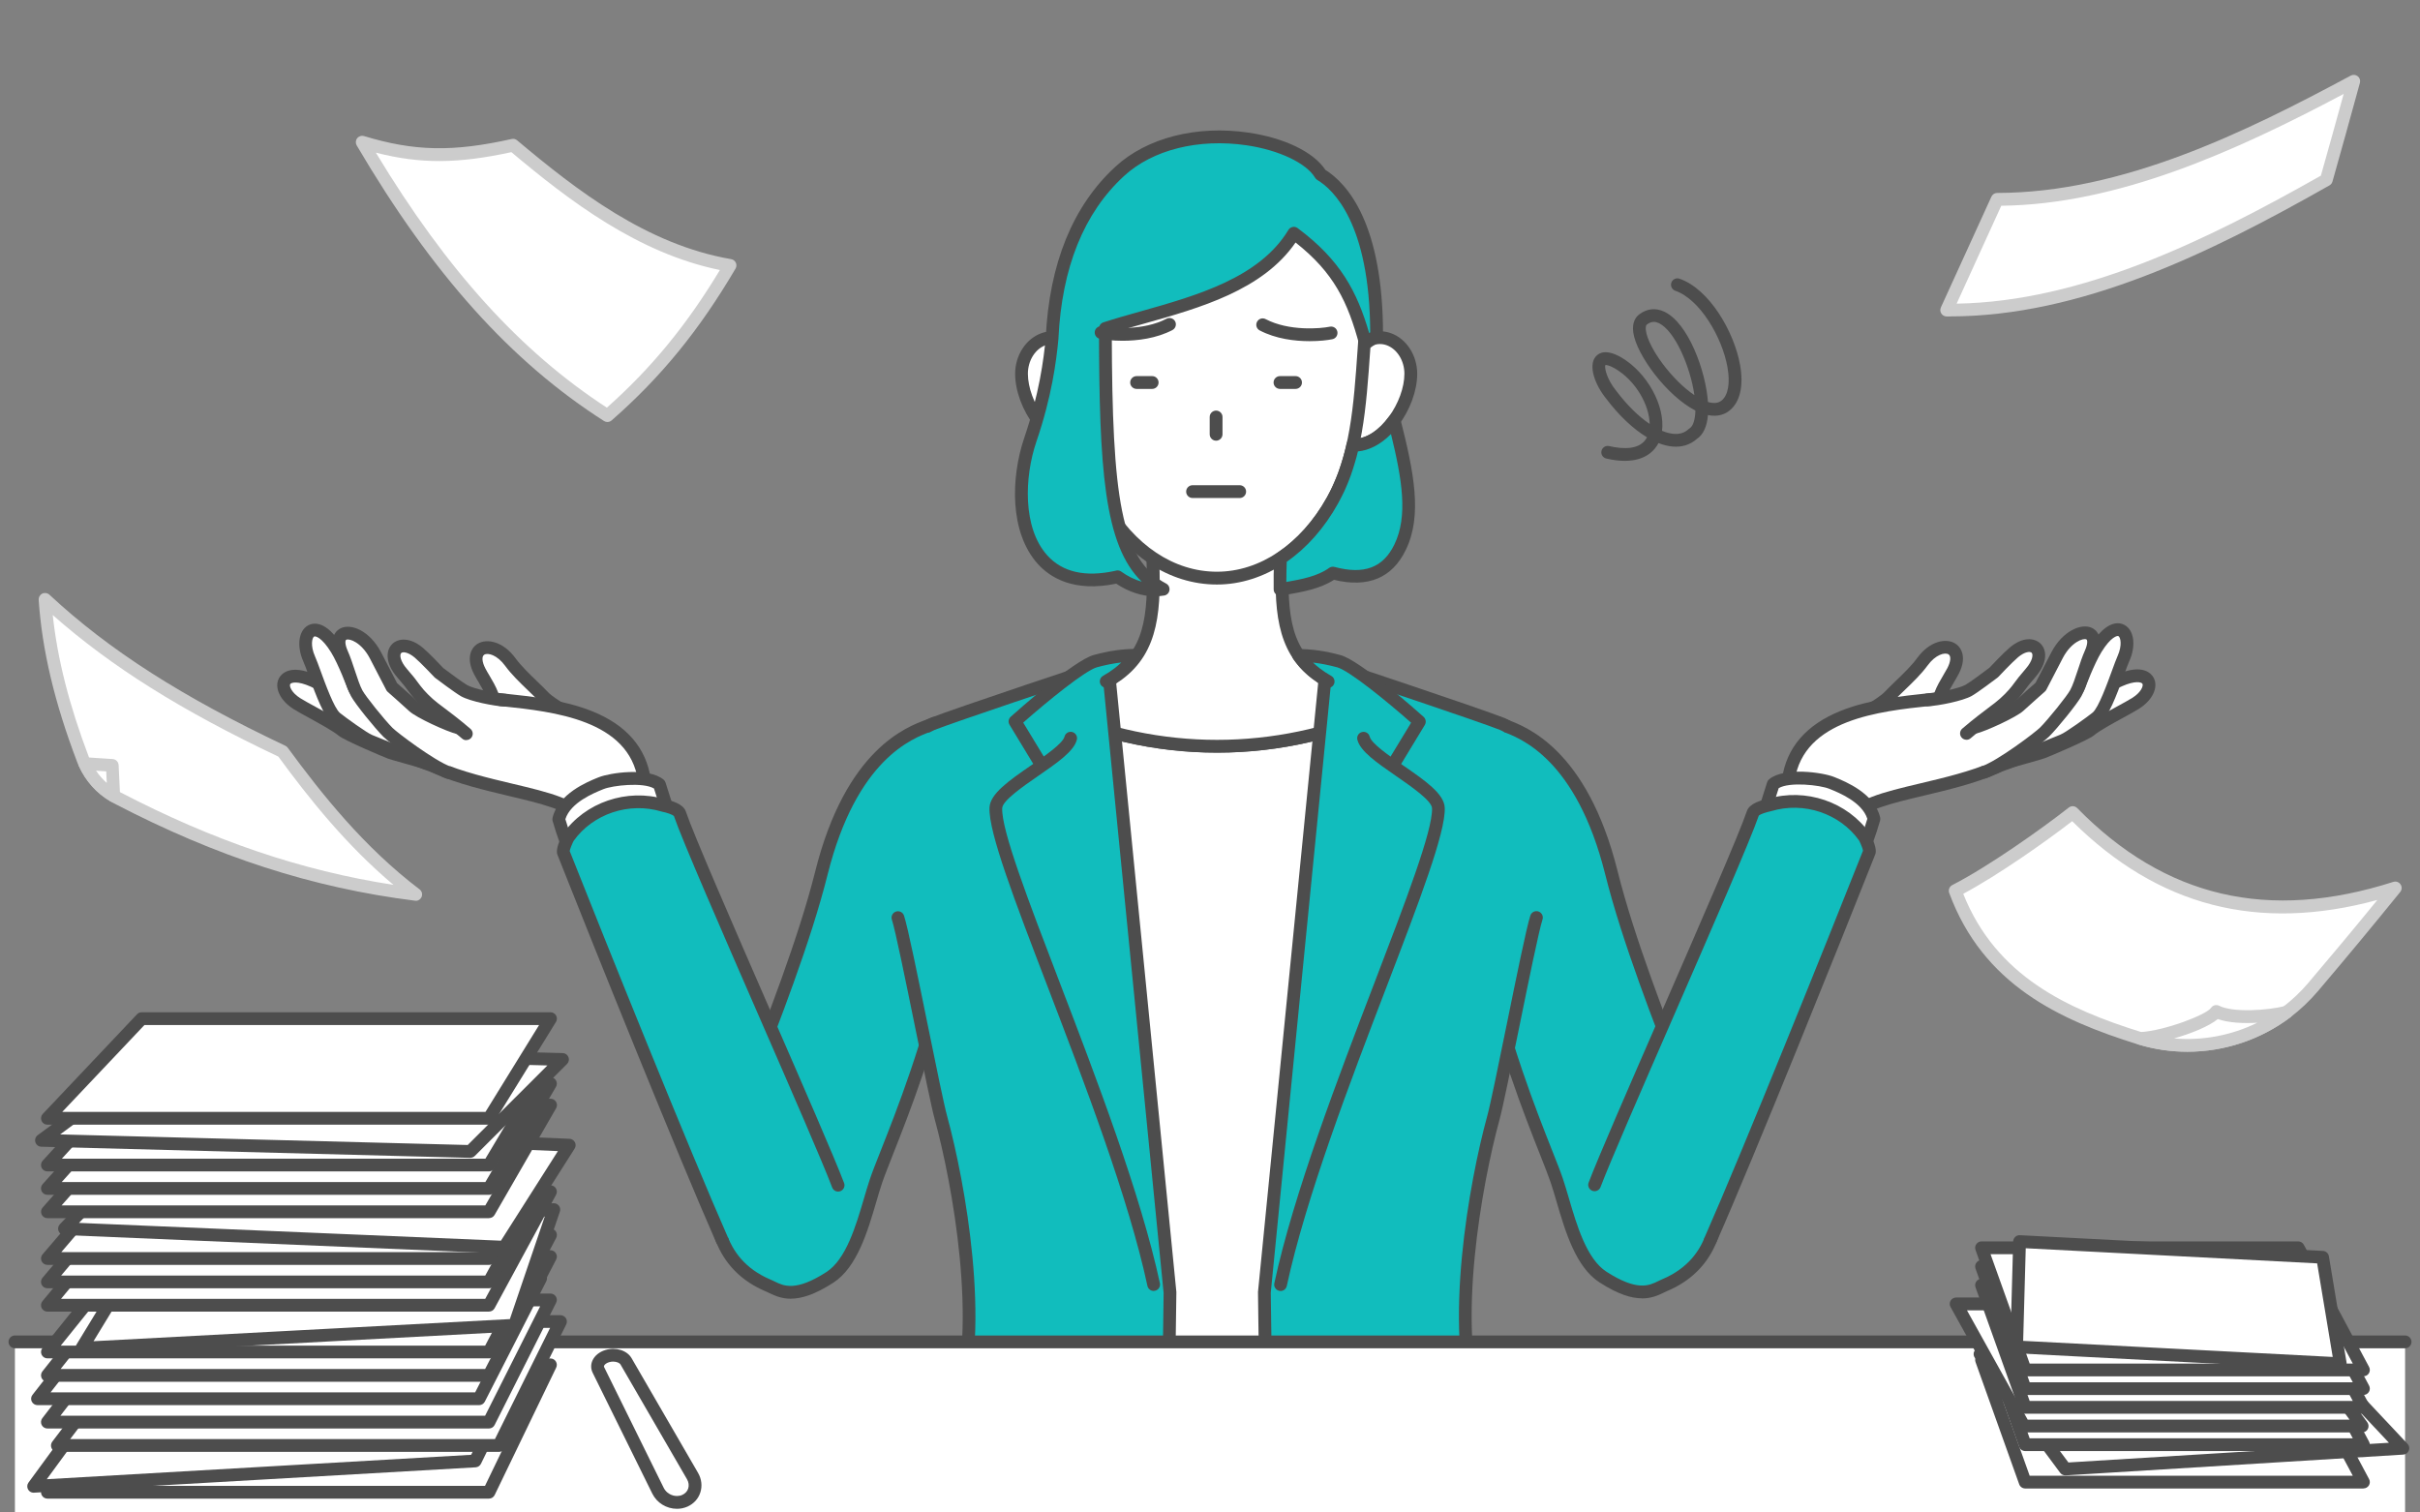 <?xml version="1.0" encoding="UTF-8"?>
<svg id="object" xmlns="http://www.w3.org/2000/svg" xmlns:xlink="http://www.w3.org/1999/xlink" viewBox="0 0 480 300">
  <rect x="0" y="0" width="480" height="300" fill="#808080" stroke="none"/>
  <defs>
    <style>
      .cls-1 {
        fill: #fff;
      }

      .cls-2 {
        fill: #11bdbd;
      }

      .cls-3 {
        fill: none;
      }

      .cls-4 {
        fill: #4d4d4d;
      }

      .cls-5 {
        fill: #ccc;
      }

      .cls-6 {
        clip-path: url(#clippath);
      }
    </style>
    <clipPath id="clippath">
      <rect class="cls-3" x="0" y="0" width="480" height="300" transform="translate(480 300) rotate(180)"/>
    </clipPath>
  </defs>
  <g class="cls-6">
    <g>
      <g>
        <path class="cls-1" d="M144.81,52.65c-6.82,11.58-14.18,20.92-24.32,29.79-20.92-13.35-36.23-33.13-48.65-54.24,10.89,3.31,18.83,3.09,29.92.61,12.55,10.55,26.43,21,43.04,23.84Z"/>
        <path class="cls-5" d="M120.49,83.71c-.24,0-.47-.07-.68-.2-18.47-11.79-34.06-29.16-49.06-54.67-.26-.45-.23-1.01.1-1.42.32-.41.86-.58,1.36-.43,9.99,3.03,17.65,3.18,29.28.58.39-.09.79.01,1.09.27,11.77,9.9,25.73,20.7,42.44,23.56.41.07.76.34.93.71.18.38.15.82-.06,1.17-7.21,12.26-14.79,21.54-24.58,30.11-.24.21-.53.31-.83.31ZM74.55,30.28c14.07,23.31,28.71,39.45,45.82,50.58,8.82-7.84,15.81-16.34,22.42-27.3-16.3-3.35-29.86-13.73-41.36-23.38-10.57,2.3-18.02,2.37-26.88.1Z"/>
      </g>
      <g>
        <path class="cls-1" d="M461.42,35.68c-22.36,12.69-48.91,26.03-75.3,25.82,3.34-7.32,6.68-14.64,10.02-21.96,24.75-.02,49.42-11.97,70.72-23.42-2.15,7.84-3.23,11.75-5.44,19.56Z"/>
        <path class="cls-5" d="M386.75,62.77c-.21,0-.43,0-.64,0-.43,0-.83-.22-1.06-.59-.23-.36-.26-.82-.08-1.21,3.34-7.32,6.68-14.64,10.02-21.96.21-.45.65-.74,1.15-.74,24.8-.02,49.2-12.03,70.12-23.27.45-.24.99-.19,1.39.12.4.32.57.84.43,1.32-2.22,8.1-3.29,11.94-5.44,19.57-.09.32-.3.59-.59.76-23.8,13.51-49.38,25.99-75.29,25.99ZM396.95,40.8c-2.95,6.48-5.91,12.95-8.86,19.43,24.71-.42,49.3-12.39,72.25-25.39,1.8-6.37,2.84-10.11,4.52-16.21-21.75,11.55-44.91,21.92-67.91,22.18ZM461.42,35.68h0,0Z"/>
      </g>
      <g>
        <g>
          <path class="cls-1" d="M475.1,176.13c-5.37,6.64-10.82,13.2-16.35,19.71-1.58,1.86-3.34,3.51-5.24,4.95-8.16,6.14-18.88,8.22-28.91,5.21-.11-.03-.23-.07-.34-.1-15.51-4.85-29.98-11.66-36.45-29.21,7.03-3.59,17.6-11,23.3-15.5,18.23,18.59,39.4,22.8,63.98,14.95Z"/>
          <path class="cls-5" d="M433.85,208.61c-3.23,0-6.47-.46-9.62-1.41-.05-.01-.11-.03-.18-.05l-.14-.04c-15.41-4.82-30.57-11.78-37.29-29.99-.22-.6.04-1.27.61-1.57,7.07-3.61,17.76-11.16,23.1-15.37.51-.4,1.24-.35,1.69.11,17.42,17.76,37.92,22.54,62.69,14.63.53-.17,1.11.03,1.43.49.32.46.29,1.08-.06,1.51-5.31,6.56-10.82,13.2-16.37,19.73-1.63,1.91-3.46,3.64-5.44,5.14-5.94,4.47-13.15,6.82-20.42,6.82ZM389.4,177.28c6.53,16.42,20.78,22.88,35.24,27.41.03,0,.1.03.17.05l.14.04c9.48,2.85,19.86.98,27.8-5,1.83-1.39,3.53-2.99,5.04-4.76,4.64-5.46,9.26-11,13.75-16.51-23.65,6.42-43.49,1.28-60.53-15.63-5.1,3.94-14.51,10.61-21.61,14.41Z"/>
        </g>
        <g>
          <path class="cls-1" d="M453.51,200.78c-8.16,6.14-18.88,8.22-28.91,5.21,4.84-.29,13.67-3.39,14.99-5.36,3.29,1.65,10.48,1.01,13.92.15Z"/>
          <path class="cls-5" d="M433.86,208.61c-3.23,0-6.47-.46-9.62-1.41-.59-.18-.96-.75-.89-1.36.07-.61.57-1.08,1.18-1.12,4.95-.3,13.12-3.47,14.01-4.8.35-.53,1.05-.72,1.62-.43,2.73,1.37,9.44.96,13.05.06.58-.15,1.19.14,1.45.68.26.54.1,1.19-.38,1.56-5.94,4.47-13.15,6.82-20.42,6.82ZM431.21,205.97c5.66.48,11.39-.59,16.51-3.11-2.72.16-5.67.03-7.83-.73-1.69,1.41-5.21,2.85-8.67,3.84Z"/>
        </g>
      </g>
      <g>
        <g>
          <path class="cls-1" d="M82.44,177.39c-21.38-2.69-40.39-9.35-59.23-19.17-.22-.11-.43-.23-.64-.36-2.54-1.49-4.54-3.73-5.75-6.41-.13-.28-.26-.57-.37-.87-3.87-10.16-6.79-20.88-7.52-31.71,13.86,12.87,30.11,22.14,47.12,30.17,7.75,10.59,15.87,20.36,26.4,28.34Z"/>
          <path class="cls-5" d="M82.44,178.65c-.05,0-.11,0-.16,0-20.32-2.55-39.28-8.69-59.66-19.3-.24-.12-.49-.27-.7-.39-2.76-1.62-4.92-4.03-6.26-6.97-.15-.33-.29-.64-.4-.95-4.44-11.67-6.93-22.16-7.59-32.07-.03-.52.25-1,.72-1.23.47-.22,1.03-.14,1.41.22,11.89,11.05,26.32,20.28,46.8,29.96.19.09.36.23.48.4,6.73,9.18,15.09,19.7,26.14,28.08.46.35.62.96.41,1.49-.2.48-.66.79-1.17.79ZM10.46,121.98c.93,8.72,3.28,17.97,7.16,28.16.09.25.2.5.33.78,1.13,2.48,2.94,4.5,5.25,5.86.19.11.38.23.57.32,18.59,9.68,35.96,15.58,54.27,18.41-9.43-7.93-16.79-17.2-22.83-25.44-19.22-9.1-33.18-17.85-44.75-28.08Z"/>
        </g>
        <g>
          <path class="cls-1" d="M22.56,157.86c-2.54-1.49-4.54-3.73-5.75-6.41l5.47.36.29,6.05Z"/>
          <path class="cls-5" d="M22.56,159.13c-.22,0-.44-.06-.64-.17-2.76-1.62-4.93-4.04-6.26-6.98-.18-.41-.14-.88.11-1.24.25-.37.68-.57,1.12-.54l5.46.36c.64.04,1.15.56,1.18,1.2l.29,6.05c.02.46-.21.9-.61,1.14-.2.12-.43.18-.65.18ZM19.05,152.87c.61.9,1.32,1.71,2.13,2.43l-.11-2.3-2.02-.13Z"/>
        </g>
      </g>
    </g>
    <g>
      <g>
        <g>
          <path class="cls-2" d="M162.92,173.18c-5.53,22.13-19.57,52.75-20.62,59.08-2.97,17.79,8.3,21.94,10.2,22.77,1.99.87,4.66,3.13,12.09-1.66,5.34-3.44,7.12-13.05,9.15-19.11,1.9-5.67,9.51-22.04,14.45-44.15l-2.89-46.64c-1.49.99-15.67,2.89-22.38,29.71Z"/>
          <path class="cls-4" d="M156.85,257.6c-1.71,0-3.05-.53-4.28-1.13-.2-.1-.39-.19-.58-.28l-.21-.09c-8.88-3.78-12.69-12.32-10.74-24.05.45-2.68,2.89-8.94,6.27-17.61,4.68-12,11.09-28.44,14.38-41.57,6.07-24.28,18.16-28.71,22.14-30.16.32-.12.69-.25.79-.31.58-.39,1.36-.22,1.75.36.39.58.22,1.37-.36,1.76-.3.2-.7.35-1.31.57-3.66,1.34-14.81,5.42-20.55,28.4-3.32,13.28-9.77,29.81-14.47,41.88-3.07,7.88-5.73,14.68-6.13,17.1-1.23,7.4-.63,17.11,9.23,21.31l.23.1c.22.1.44.21.68.32,1.75.86,4.14,2.03,10.22-1.89,3.91-2.52,5.86-9.19,7.44-14.55.41-1.39.79-2.71,1.2-3.91.45-1.34,1.2-3.24,2.15-5.64,3.17-8.03,8.49-21.47,12.27-38.39.15-.68.83-1.11,1.51-.96.68.15,1.11.83.96,1.51-3.82,17.11-9.18,30.66-12.38,38.76-.93,2.37-1.67,4.23-2.1,5.51-.39,1.15-.77,2.45-1.17,3.82-1.69,5.76-3.8,12.93-8.5,15.96-3.69,2.38-6.34,3.17-8.42,3.17Z"/>
        </g>
        <g>
          <g>
            <path class="cls-1" d="M107.89,138.29c-2.16-2.25-4.93-4.58-6.68-6.97-3.49-4.76-8.69-3.2-6.07,1.85,1.21,2.33,3.28,4.79,2.95,8.06l23.26,8.62c-.37-4.01-11.35-9.35-13.46-11.55Z"/>
            <path class="cls-4" d="M121.35,151.11c-.65,0-1.2-.49-1.26-1.15-.2-2.12-5.57-5.6-8.78-7.68-1.98-1.29-3.55-2.3-4.33-3.11-.69-.72-1.43-1.44-2.22-2.2-1.64-1.58-3.33-3.21-4.57-4.91-1.57-2.14-3.41-2.65-4.14-2.2-.54.33-.45,1.43.22,2.72.24.47.53.95.83,1.45,1.2,2.03,2.56,4.33,2.26,7.31-.07.7-.69,1.2-1.39,1.13-.7-.07-1.2-.69-1.13-1.39.21-2.16-.87-4-1.92-5.78-.3-.51-.62-1.05-.89-1.57-1.63-3.13-.64-5.21.69-6.03,1.81-1.12,5.06-.51,7.52,2.85,1.11,1.52,2.73,3.08,4.28,4.58.77.74,1.57,1.51,2.29,2.27.57.6,2.18,1.64,3.88,2.74,5.45,3.53,9.64,6.48,9.93,9.57.06.7-.45,1.31-1.14,1.38-.04,0-.08,0-.12,0Z"/>
          </g>
          <g>
            <path class="cls-1" d="M78.98,142.4c-4-1.37-7.92-3.11-7.92-3.11,0,0-6.27-3.05-8.92-4.24-6.48-2.91-7.68,1.71-3.26,4.51,2.05,1.3,7.2,3.8,9.14,5.42.82.68,8.02,3.81,9.31,4.29,1.29.48,10.36,2.79,13.83,4.26l-2.63-8.81c-1.48-.03-7.51-1.62-9.55-2.32Z"/>
            <path class="cls-4" d="M91.16,154.79c-.16,0-.33-.03-.49-.1-2.26-.96-7.16-2.34-10.4-3.25-1.86-.52-2.93-.83-3.37-.99-.86-.32-8.58-3.59-9.69-4.5-1.15-.96-3.74-2.37-5.81-3.51-1.24-.68-2.42-1.32-3.19-1.81-2.66-1.68-3.87-4.26-2.87-6.12.4-.74,2.1-2.96,7.32-.62,2.59,1.16,8.46,4.02,8.93,4.25.31.14,4.05,1.77,7.8,3.06,2.11.72,7.91,2.22,9.16,2.25.7.01,1.25.59,1.24,1.29-.01.7-.59,1.26-1.29,1.24-1.77-.04-8.03-1.73-9.94-2.39-4-1.37-7.86-3.08-8.02-3.15-.01,0-.03-.01-.04-.02-.06-.03-6.28-3.06-8.88-4.23-2.61-1.17-3.88-.83-4.06-.49-.22.41.26,1.68,1.99,2.78.71.45,1.85,1.07,3.06,1.73,2.29,1.25,4.88,2.67,6.22,3.78.74.56,7.46,3.53,8.94,4.08.37.14,1.68.5,3.18.93,3.5.98,8.29,2.33,10.7,3.35.64.27.94,1.01.67,1.66-.2.48-.67.77-1.17.77Z"/>
          </g>
          <g>
            <path class="cls-1" d="M75.47,141.22c-4.11-1.81-5.35-5.08-5.35-5.08,0,0-1.82-4.91-3.36-7.41-4.32-7-7.64-2.99-5.42,1.98,1,2.23,3.35,10.07,5.29,11.68.82.68,5.51,4.13,6.81,4.61,1.29.48,9.48,3.97,13.53,5.31l-1.41-6.92c-1.21-.34-7.17-2.89-10.09-4.17Z"/>
            <path class="cls-4" d="M86.98,153.58c-.13,0-.27-.02-.4-.06-2.93-.97-8.02-3.06-11.07-4.31-1.21-.49-2.16-.89-2.51-1.01-1.57-.58-6.47-4.23-7.18-4.82-1.56-1.29-3-5.03-4.6-9.42-.42-1.16-.79-2.16-1.04-2.72-1.38-3.09-.97-6.18.96-7.21.95-.5,3.5-1.11,6.68,4.04,1.59,2.57,3.4,7.42,3.47,7.63.04.1,1.14,2.8,4.67,4.36,3.4,1.49,8.89,3.82,9.93,4.11.67.19,1.06.89.87,1.56-.19.67-.89,1.06-1.56.87-1.47-.42-8.46-3.44-10.25-4.23-4.55-2-5.96-5.63-6.02-5.79-.02-.05-1.8-4.83-3.26-7.19-1.88-3.04-3.14-3.25-3.35-3.14-.44.23-.78,1.83.16,3.94.29.64.67,1.69,1.11,2.89.94,2.58,2.69,7.38,3.84,8.34.92.76,5.41,4.01,6.44,4.39.39.14,1.31.52,2.59,1.05,3.01,1.24,8.05,3.3,10.9,4.24.66.22,1.02.94.8,1.6-.18.53-.67.87-1.2.87Z"/>
          </g>
          <g>
            <path class="cls-1" d="M95.46,138.32s-18.11,9.95-8.64,14.04c10.96,4.74,26.34,5.32,28.44,10.23l13.86,8.33c-.02-6.9-.68-12.01-1.3-16.21-2.25-15.2-23.01-15.02-32.36-16.39Z"/>
            <path class="cls-4" d="M129.12,172.19c-.7,0-1.26-.56-1.27-1.26-.02-6.84-.67-11.86-1.29-16.03-1.79-12.14-16.84-13.74-26.8-14.8-1.46-.15-2.84-.3-4.06-.47-4.5,2.54-10.48,7.06-10.36,9.64.03.73.7,1.37,1.98,1.92,4.39,1.9,9.65,3.15,14.29,4.25,7.45,1.77,13.33,3.17,14.82,6.65.28.64-.02,1.39-.67,1.66-.64.28-1.39-.02-1.66-.67-.99-2.31-7.13-3.77-13.08-5.18-4.74-1.13-10.11-2.4-14.7-4.39-2.79-1.2-3.44-2.91-3.5-4.13-.24-5.17,9.98-11.06,12.04-12.19.24-.13.52-.18.79-.14,1.26.19,2.78.35,4.39.52,5.26.56,11.81,1.25,17.43,3.51,6.79,2.73,10.7,7.25,11.61,13.43.63,4.26,1.3,9.39,1.32,16.4,0,.7-.56,1.27-1.26,1.27h0Z"/>
          </g>
          <g>
            <path class="cls-1" d="M77.74,136.3s-2.46-4.79-3.29-6.35c-2.99-5.66-9.07-5.85-6.63-.33,1.1,2.5,1.95,6.09,2.97,7.94.76,1.39,4.52,6.04,6.18,7.7,1.16,1.16,8.62,6.76,11.97,7.97l1.93-8.87c-1.69-.39-7.65-3.12-8.83-4.22-1.28-1.2-4.29-3.84-4.29-3.84Z"/>
            <path class="cls-4" d="M88.93,154.5c-.14,0-.29-.02-.43-.08-3.62-1.31-11.29-7.11-12.44-8.27-1.7-1.71-5.55-6.45-6.39-7.99-.61-1.11-1.13-2.68-1.67-4.34-.43-1.29-.86-2.62-1.34-3.7-1.71-3.87.27-5.19.91-5.5,2.11-1.02,5.76.5,8,4.73.72,1.37,2.7,5.21,3.19,6.15.67.59,3.02,2.66,4.13,3.7.98.91,6.69,3.55,8.26,3.92.68.16,1.1.84.95,1.52-.16.68-.84,1.1-1.52.94-1.86-.43-8.01-3.22-9.41-4.53-1.26-1.17-4.23-3.79-4.26-3.81-.12-.1-.22-.23-.29-.37-.02-.05-2.47-4.8-3.29-6.34-1.64-3.09-4.01-3.95-4.66-3.63-.17.08-.34.75.3,2.2.53,1.19.99,2.59,1.43,3.93.51,1.54.99,3,1.49,3.92.66,1.21,4.34,5.79,5.96,7.42,1.01,1.01,8.33,6.52,11.5,7.67.66.24,1,.96.76,1.62-.19.51-.67.84-1.19.84Z"/>
          </g>
          <g>
            <path class="cls-1" d="M87.1,133.48s-2.72-2.9-4.02-4c-3.84-3.24-6.95-.13-3.33,4.04,1.46,1.69,1.73,2.09,2.65,3.32.75,1.02,2.22,2.54,3.67,3.66,1.09.83,3.75,2.76,6.41,5.05l7.74-6.63c-2.17-.1-6.67-1.06-8.14-1.89-1.16-.65-4.98-3.55-4.98-3.55Z"/>
            <path class="cls-4" d="M92.48,146.81c-.29,0-.58-.1-.82-.31-2.12-1.82-4.28-3.44-5.56-4.4-.32-.24-.58-.44-.8-.6-1.63-1.25-3.15-2.86-3.92-3.91l-.26-.35c-.72-.97-1.05-1.42-2.33-2.9-2.43-2.8-2.26-5.32-1.03-6.57,1.19-1.2,3.54-1.44,6.13.73,1.23,1.04,3.6,3.54,4.05,4.02,1.11.84,3.89,2.9,4.76,3.39,1.17.66,5.42,1.63,7.58,1.72.7.03,1.24.62,1.21,1.32-.03.7-.62,1.24-1.32,1.21-2.18-.1-6.94-1.05-8.71-2.05-1.2-.68-4.73-3.34-5.13-3.64-.06-.04-.11-.09-.16-.14-.03-.03-2.69-2.86-3.91-3.9-1.33-1.12-2.39-1.2-2.69-.89-.34.34-.21,1.58,1.14,3.14,1.35,1.55,1.72,2.05,2.45,3.05l.26.34c.67.9,2.06,2.36,3.43,3.4.21.16.47.35.78.59,1.31.98,3.51,2.63,5.69,4.51.53.46.59,1.25.14,1.78-.25.29-.6.44-.96.44Z"/>
          </g>
        </g>
        <g>
          <g>
            <path class="cls-1" d="M119.23,155.34c-1.83.75-7.37,2.88-8.41,7.15,0,0,1.01,3.51,1.82,5.29l19.97-6.48c-.39-1.24-1.81-5.69-1.81-5.69-2.45-2.01-9.56-1.08-11.57-.26Z"/>
            <path class="cls-4" d="M112.64,169.04c-.48,0-.94-.28-1.15-.74-.84-1.85-1.84-5.32-1.88-5.46-.06-.21-.07-.44-.01-.65,1.16-4.76,6.84-7.08,8.98-7.95l.18-.07c2.11-.86,9.8-2.05,12.85.46.19.15.33.36.4.59,0,0,1.42,4.46,1.81,5.7.21.67-.16,1.38-.83,1.59-.67.21-1.38-.16-1.59-.83-.32-1.01-1.32-4.16-1.68-5.28-2.18-1.3-8.23-.61-10.01.12l-.18.07c-1.76.72-6.34,2.58-7.39,5.89.27.91,1.04,3.42,1.65,4.78.29.64,0,1.39-.63,1.67-.17.08-.35.11-.52.11Z"/>
          </g>
          <g>
            <path class="cls-2" d="M131.57,159.76c-7.43-2.24-14.99.84-18.89,6.38,0,0-1.18,2.31-.91,2.99,6.67,16.83,23.75,59.36,31.51,76.92l22.97-10.96c-4.12-10.85-28.41-64.94-31.41-73.76-.35-1.02-3.26-1.58-3.26-1.58Z"/>
            <path class="cls-4" d="M143.27,247.32c-.49,0-.95-.28-1.16-.75-7.59-17.2-24.52-59.28-31.52-76.97-.12-.3-.48-1.21.96-4.03.03-.05.06-.1.09-.15,4.42-6.3,12.73-9.12,20.23-6.89,1.36.27,3.65.94,4.15,2.4,1.6,4.71,9.39,22.57,16.91,39.83,6.47,14.84,12.58,28.86,14.49,33.88.25.65-.08,1.38-.73,1.63-.65.25-1.38-.08-1.63-.73-1.88-4.97-7.98-18.96-14.44-33.77-7.5-17.2-15.25-34.98-16.96-39.93-.29-.26-1.39-.66-2.33-.84-.04,0-.08-.02-.12-.03-6.45-1.95-13.61.45-17.44,5.83-.38.76-.72,1.65-.77,2.01,7.03,17.75,23.87,59.62,31.43,76.74.28.64,0,1.39-.65,1.67-.17.07-.34.11-.51.11ZM112.99,168.88h0Z"/>
          </g>
        </g>
      </g>
      <g>
        <g>
          <path class="cls-2" d="M319.61,173.1c-6.71-26.83-20.9-28.72-22.38-29.71l-2.89,46.64c4.94,22.11,12.55,38.48,14.45,44.15,2.03,6.07,3.81,15.68,9.15,19.11,7.43,4.79,10.1,2.53,12.09,1.66,1.9-.83,13.17-4.98,10.2-22.77-1.05-6.33-15.09-36.95-20.62-59.08Z"/>
          <path class="cls-4" d="M325.67,257.52c-2.09,0-4.73-.78-8.43-3.17-4.7-3.03-6.8-10.2-8.49-15.96-.4-1.37-.78-2.66-1.17-3.82-.43-1.28-1.17-3.15-2.1-5.51-3.2-8.1-8.56-21.66-12.38-38.76-.15-.68.28-1.36.96-1.51.68-.15,1.36.28,1.51.96,3.78,16.91,9.09,30.35,12.27,38.39.95,2.4,1.7,4.3,2.15,5.64.4,1.2.79,2.52,1.2,3.91,1.57,5.36,3.53,12.03,7.44,14.55,6.08,3.92,8.47,2.75,10.22,1.89.24-.12.46-.23.68-.32l.23-.1c9.87-4.2,10.47-13.91,9.23-21.31-.4-2.42-3.06-9.23-6.13-17.1-4.71-12.07-11.15-28.59-14.47-41.87-5.75-22.98-16.89-27.06-20.55-28.4-.6-.22-1-.37-1.31-.57-.58-.39-.74-1.17-.35-1.76.39-.58,1.17-.74,1.76-.35.08.05.45.18.77.3,3.97,1.45,16.07,5.88,22.14,30.16,3.28,13.13,9.69,29.57,14.38,41.57,3.38,8.66,5.82,14.92,6.27,17.61,1.96,11.73-1.86,20.27-10.74,24.05l-.21.09c-.19.08-.38.18-.58.28-1.24.61-2.57,1.13-4.28,1.13Z"/>
        </g>
        <g>
          <g>
            <path class="cls-1" d="M381.31,131.24c-1.75,2.39-4.52,4.73-6.68,6.97-2.11,2.2-13.09,7.54-13.46,11.55l23.26-8.62c-.33-3.26,1.74-5.73,2.95-8.06,2.62-5.04-2.58-6.61-6.07-1.85Z"/>
            <path class="cls-4" d="M361.17,151.03s-.08,0-.12,0c-.7-.06-1.21-.68-1.14-1.38.29-3.09,4.48-6.04,9.93-9.57,1.7-1.1,3.31-2.14,3.88-2.74.72-.75,1.52-1.52,2.29-2.27,1.56-1.5,3.17-3.06,4.28-4.58,2.46-3.36,5.71-3.98,7.52-2.85,1.34.83,2.32,2.91.69,6.03-.27.53-.59,1.06-.89,1.57-1.05,1.78-2.14,3.62-1.92,5.77.07.7-.44,1.32-1.13,1.39-.7.07-1.32-.44-1.39-1.13-.3-2.98,1.06-5.28,2.26-7.31.3-.51.58-.99.83-1.45.67-1.29.76-2.38.22-2.72-.73-.45-2.58.06-4.14,2.2-1.24,1.7-2.93,3.33-4.57,4.91-.79.76-1.53,1.48-2.22,2.2-.78.81-2.34,1.82-4.33,3.11-3.21,2.08-8.59,5.57-8.78,7.68-.06.66-.61,1.15-1.26,1.15Z"/>
          </g>
          <g>
            <path class="cls-1" d="M420.39,134.97c-2.65,1.19-8.92,4.24-8.92,4.24,0,0-3.93,1.74-7.92,3.11-2.04.7-8.07,2.29-9.55,2.32l-2.63,8.81c3.47-1.47,12.53-3.78,13.83-4.26,1.29-.48,8.5-3.61,9.31-4.29,1.95-1.62,7.09-4.12,9.14-5.42,4.42-2.8,3.22-7.42-3.26-4.51Z"/>
            <path class="cls-4" d="M391.36,154.71c-.49,0-.96-.29-1.17-.77-.27-.64.03-1.39.67-1.66,2.41-1.02,7.2-2.37,10.7-3.35,1.51-.42,2.81-.79,3.18-.93,1.48-.55,8.2-3.52,8.95-4.08,1.33-1.11,3.92-2.53,6.21-3.78,1.21-.66,2.35-1.29,3.06-1.73,1.73-1.1,2.21-2.37,1.99-2.78-.18-.33-1.45-.68-4.06.49-2.6,1.17-8.82,4.19-8.88,4.23-.01,0-.03.01-.04.02-.16.07-4.02,1.77-8.02,3.15-1.91.65-8.17,2.35-9.94,2.39-.68.02-1.28-.54-1.29-1.24-.01-.7.54-1.28,1.24-1.29,1.25-.03,7.05-1.52,9.16-2.25,3.75-1.29,7.49-2.92,7.8-3.06.47-.23,6.35-3.09,8.93-4.25,5.23-2.35,6.93-.12,7.32.62,1,1.86-.21,4.43-2.87,6.12-.77.49-1.95,1.13-3.19,1.81-2.08,1.14-4.66,2.55-5.81,3.51-1.1.92-8.82,4.18-9.69,4.5-.45.17-1.52.47-3.38.99-3.24.91-8.13,2.29-10.4,3.25-.16.07-.33.1-.49.1Z"/>
          </g>
          <g>
            <path class="cls-1" d="M415.76,128.66c-1.54,2.5-3.36,7.41-3.36,7.41,0,0-1.23,3.27-5.35,5.08-2.92,1.28-8.88,3.83-10.09,4.17l-1.41,6.92c4.05-1.34,12.24-4.83,13.53-5.31,1.29-.48,5.99-3.92,6.81-4.61,1.94-1.62,4.29-9.45,5.29-11.68,2.23-4.97-1.09-8.98-5.42-1.98Z"/>
            <path class="cls-4" d="M395.54,153.5c-.53,0-1.03-.34-1.2-.87-.22-.66.14-1.38.8-1.6,2.85-.94,7.89-3.01,10.9-4.25,1.27-.52,2.2-.9,2.59-1.05,1.03-.38,5.52-3.63,6.44-4.39,1.16-.96,2.9-5.76,3.84-8.34.44-1.2.82-2.24,1.11-2.89.94-2.1.6-3.7.16-3.94-.21-.11-1.47.1-3.35,3.14-1.46,2.36-3.24,7.13-3.25,7.18-.06.16-1.48,3.8-6.02,5.79-1.79.79-8.78,3.81-10.25,4.23-.67.19-1.37-.2-1.56-.87-.19-.67.2-1.37.87-1.56,1.03-.29,6.53-2.62,9.93-4.11,3.59-1.58,4.66-4.34,4.67-4.36.07-.2,1.88-5.05,3.47-7.62,3.18-5.16,5.74-4.55,6.68-4.04,1.93,1.02,2.35,4.12.96,7.21-.25.56-.62,1.56-1.04,2.72-1.6,4.39-3.05,8.12-4.6,9.42-.71.59-5.61,4.24-7.18,4.82-.35.13-1.3.52-2.5,1.01-3.04,1.25-8.13,3.34-11.07,4.31-.13.04-.27.06-.4.06Z"/>
          </g>
          <g>
            <path class="cls-1" d="M387.06,138.24c-9.35,1.37-30.11,1.19-32.36,16.39-.62,4.21-1.29,9.31-1.3,16.21l13.86-8.33c2.1-4.91,17.48-5.5,28.44-10.23,9.47-4.09-8.64-14.04-8.64-14.04Z"/>
            <path class="cls-4" d="M353.4,172.11h0c-.7,0-1.26-.57-1.26-1.27.02-7.01.69-12.14,1.32-16.4.91-6.18,4.82-10.7,11.61-13.43,5.62-2.26,12.17-2.95,17.43-3.51,1.61-.17,3.12-.33,4.39-.52.27-.04.55,0,.79.14,2.05,1.13,12.28,7.02,12.04,12.19-.06,1.22-.71,2.92-3.5,4.13-4.6,1.99-9.97,3.26-14.7,4.39-5.94,1.41-12.09,2.87-13.08,5.18-.28.64-1.02.94-1.66.67-.64-.28-.94-1.02-.67-1.66,1.49-3.48,7.37-4.88,14.82-6.65,4.64-1.1,9.89-2.35,14.28-4.25,1.28-.55,1.94-1.2,1.98-1.92.12-2.58-5.86-7.11-10.36-9.64-1.22.17-2.6.31-4.06.47-9.96,1.06-25.01,2.66-26.8,14.8-.62,4.17-1.27,9.19-1.29,16.03,0,.7-.57,1.26-1.27,1.26Z"/>
          </g>
          <g>
            <path class="cls-1" d="M408.07,129.87c-.83,1.57-3.29,6.35-3.29,6.35,0,0-3,2.64-4.29,3.84-1.18,1.1-7.14,3.83-8.83,4.22l1.93,8.87c3.35-1.21,10.81-6.81,11.97-7.97,1.65-1.66,5.41-6.31,6.18-7.7,1.02-1.86,1.86-5.44,2.97-7.94,2.44-5.52-3.64-5.33-6.63.33Z"/>
            <path class="cls-4" d="M393.59,154.42c-.52,0-1-.32-1.19-.84-.24-.66.1-1.38.76-1.62,3.18-1.15,10.5-6.66,11.5-7.67,1.62-1.63,5.3-6.2,5.96-7.42.5-.91.98-2.37,1.49-3.91.44-1.35.9-2.74,1.43-3.93.64-1.44.47-2.11.3-2.2-.65-.32-3.02.54-4.66,3.63-.82,1.54-3.26,6.29-3.29,6.34-.07.14-.17.27-.29.37-.03.03-3,2.64-4.26,3.81-1.4,1.3-7.55,4.1-9.41,4.53-.68.16-1.36-.26-1.52-.94-.16-.68.26-1.36.95-1.52,1.57-.37,7.28-3,8.26-3.92,1.11-1.04,3.46-3.11,4.13-3.7.49-.95,2.47-4.79,3.19-6.15,2.17-4.1,5.89-5.75,8-4.73.65.31,2.62,1.63.91,5.5-.48,1.08-.92,2.41-1.34,3.7-.55,1.66-1.06,3.22-1.67,4.34-.84,1.54-4.69,6.28-6.39,7.99-1.15,1.15-8.82,6.96-12.44,8.27-.14.05-.29.08-.43.08Z"/>
          </g>
          <g>
            <path class="cls-1" d="M399.45,129.4c-1.3,1.1-4.02,4-4.02,4,0,0-3.82,2.9-4.98,3.55-1.47.83-5.97,1.79-8.14,1.89l7.74,6.63c2.66-2.29,5.32-4.21,6.41-5.05,1.46-1.12,2.92-2.64,3.67-3.66.91-1.23,1.19-1.63,2.65-3.32,3.62-4.18.51-7.28-3.33-4.04Z"/>
            <path class="cls-4" d="M390.04,146.73c-.36,0-.71-.15-.96-.44-.46-.53-.39-1.33.14-1.78,2.19-1.88,4.38-3.52,5.69-4.51.31-.23.57-.43.78-.59,1.37-1.05,2.76-2.5,3.43-3.4l.26-.35c.74-1,1.11-1.5,2.45-3.05,1.35-1.56,1.48-2.79,1.14-3.14-.3-.3-1.36-.23-2.69.89-1.23,1.04-3.89,3.87-3.91,3.9-.05.05-.1.1-.16.14-.4.3-3.93,2.97-5.13,3.64-1.76.99-6.53,1.95-8.71,2.05-.71.04-1.29-.51-1.32-1.21-.03-.7.51-1.29,1.21-1.32,2.15-.1,6.4-1.06,7.58-1.72.87-.49,3.65-2.55,4.75-3.39.46-.49,2.82-2.98,4.05-4.02,2.58-2.18,4.94-1.94,6.13-.73,1.24,1.25,1.4,3.77-1.03,6.57-1.28,1.48-1.61,1.92-2.33,2.9l-.26.35c-.77,1.04-2.29,2.66-3.92,3.91-.21.16-.48.36-.8.6-1.29.96-3.44,2.58-5.56,4.4-.24.21-.53.31-.82.31Z"/>
          </g>
        </g>
        <g>
          <g>
            <path class="cls-1" d="M363.29,155.26c-2-.82-9.12-1.74-11.57.26,0,0-1.42,4.45-1.81,5.69l19.97,6.48c.81-1.79,1.82-5.29,1.82-5.29-1.04-4.26-6.58-6.4-8.41-7.15Z"/>
            <path class="cls-4" d="M369.88,168.97c-.17,0-.35-.04-.52-.11-.64-.29-.92-1.04-.63-1.67.62-1.37,1.38-3.87,1.65-4.78-1.05-3.31-5.63-5.18-7.39-5.89l-.18-.07c-1.78-.73-7.83-1.42-10.01-.12-.36,1.12-1.36,4.27-1.68,5.28-.21.67-.92,1.04-1.59.83-.67-.21-1.04-.92-.83-1.59.39-1.24,1.81-5.7,1.81-5.7.07-.23.21-.44.4-.59,3.05-2.5,10.74-1.32,12.85-.46l.18.07c2.14.87,7.83,3.18,8.98,7.95.05.21.05.44-.01.65-.04.15-1.04,3.62-1.88,5.46-.21.47-.67.74-1.15.74Z"/>
          </g>
          <g>
            <path class="cls-2" d="M350.95,159.68s-2.91.56-3.26,1.58c-3,8.82-27.3,62.9-31.41,73.76l22.97,10.96c7.76-17.57,24.84-60.1,31.51-76.92.27-.67-.91-2.99-.91-2.99-3.9-5.55-11.46-8.63-18.89-6.38Z"/>
            <path class="cls-4" d="M339.25,247.25c-.17,0-.34-.03-.51-.11-.64-.28-.93-1.03-.65-1.67,7.56-17.12,24.4-58.99,31.43-76.74-.05-.36-.39-1.26-.77-2.01-3.83-5.38-10.98-7.78-17.44-5.83-.04.01-.08.02-.12.03-.94.19-2.04.58-2.33.84-1.71,4.95-9.46,22.73-16.96,39.93-6.46,14.81-12.56,28.81-14.44,33.77-.25.65-.98.98-1.63.73-.65-.25-.98-.98-.73-1.63,1.91-5.02,8.02-19.04,14.49-33.88,7.53-17.27,15.31-35.12,16.91-39.83.5-1.47,2.78-2.13,4.15-2.4,7.5-2.24,15.81.59,20.23,6.89.03.05.06.1.09.15,1.44,2.82,1.08,3.73.96,4.03-7.01,17.69-23.93,59.77-31.52,76.97-.21.47-.67.75-1.16.75ZM369.53,168.81h0Z"/>
          </g>
        </g>
      </g>
      <g>
        <g>
          <g>
            <g>
              <path class="cls-2" d="M283.84,184.56l-1.65-44.29-3.62-1.03,1.05,45.62c-20.09,3.75-28.74,15.37-38.1,15.67-9.36-.3-18.02-11.92-38.1-15.67l1.05-45.62-3.62,1.03-1.65,44.29c-13.34,4.67-16.03,33.37-6.75,41.55,13.59,7.05,29.87.09,49.06,0,19.19.09,35.47,7.04,49.06,0,9.28-8.18,6.59-36.88-6.75-41.55Z"/>
              <path class="cls-4" d="M275.95,230.71c-5.03,0-10.27-.71-15.66-1.45-6-.82-12.2-1.66-18.77-1.69-6.56.03-12.76.87-18.76,1.69-11.15,1.52-21.69,2.95-30.97-1.86-.11-.05-.2-.12-.29-.2-6-5.28-6.89-17.09-5.19-25.83,1.75-8.95,5.9-15.37,11.48-17.83l1.61-43.34c.02-.63.45-1.18,1.06-1.35l3.62-1.03c.45-.13.93-.04,1.3.25.37.28.58.73.57,1.19l-1.03,44.39c10.73,2.22,18.17,6.61,24.19,10.17,4.82,2.85,8.64,5.1,12.42,5.24,3.78-.14,7.59-2.39,12.42-5.24,6.02-3.56,13.46-7.95,24.19-10.17l-1.03-44.39c-.01-.46.2-.91.57-1.19.37-.28.85-.38,1.3-.25l3.62,1.03c.61.17,1.04.72,1.06,1.35l1.61,43.34c5.58,2.45,9.73,8.88,11.48,17.83,1.71,8.74.81,20.55-5.19,25.83-.09.08-.19.15-.29.2-4.8,2.49-9.93,3.31-15.32,3.31ZM241.52,224.65c6.78.03,13.08.89,19.17,1.72,11.07,1.51,20.65,2.81,29.07-1.47,4.23-3.89,5.97-13.5,4.12-22.96-1.62-8.28-5.55-14.26-10.52-16-.57-.2-.96-.72-.98-1.33l-1.61-43.23-.69-.2,1.01,43.64c.02.72-.49,1.34-1.19,1.47-10.89,2.03-18.41,6.48-24.46,10.05-5,2.95-9.31,5.5-13.86,5.65-.03,0-.06,0-.09,0-4.55-.15-8.86-2.69-13.86-5.65-6.05-3.57-13.58-8.02-24.47-10.05-.7-.13-1.21-.75-1.19-1.47l1.01-43.64-.69.2-1.61,43.23c-.02.6-.41,1.13-.98,1.33-4.97,1.74-8.9,7.72-10.52,16-1.85,9.46-.11,19.06,4.12,22.96,8.42,4.28,17.99,2.98,29.07,1.47,6.09-.83,12.39-1.69,19.15-1.72ZM290.59,226.1h0,0Z"/>
            </g>
            <g>
              <path class="cls-4" d="M212.32,225.49c-8.93,0-17.36-4.22-21.65-10.9-6.34-9.87-2.28-22.64.69-31.96,1.24-3.89,2.31-7.24,2.31-9.38,0-.7.57-1.27,1.27-1.27s1.27.57,1.27,1.27c0,2.53-1.12,6.06-2.43,10.15-2.82,8.84-6.68,20.96-.98,29.82,3.94,6.13,11.87,9.95,20.23,9.72,7.72-.21,14.14-3.85,17.63-9.98.35-.61,1.12-.82,1.73-.48.61.35.82,1.12.48,1.73-3.93,6.92-11.13,11.03-19.76,11.26-.26,0-.51.01-.77.01Z"/>
              <path class="cls-4" d="M234.49,151.23c-.23,0-.46-.06-.66-.19-2.42-1.49-6.71-1.85-11.68-2.26-7.32-.61-16.43-1.37-24.44-6.18-.6-.36-.79-1.14-.43-1.74.36-.6,1.14-.79,1.74-.43,7.51,4.5,16.3,5.24,23.35,5.83,5.29.44,9.86.82,12.8,2.63.6.37.78,1.15.41,1.74-.24.39-.65.6-1.08.6Z"/>
            </g>
            <g>
              <path class="cls-4" d="M270.74,225.49c-.26,0-.51,0-.77-.01-8.62-.24-15.82-4.34-19.76-11.26-.35-.61-.13-1.38.48-1.73.61-.34,1.38-.13,1.73.48,3.49,6.13,9.91,9.77,17.63,9.98,8.33.23,16.28-3.59,20.23-9.72,5.7-8.87,1.84-20.98-.98-29.82-1.3-4.09-2.43-7.62-2.43-10.15,0-.7.57-1.27,1.27-1.27s1.27.57,1.27,1.27c0,2.14,1.07,5.49,2.31,9.38,2.97,9.32,7.04,22.09.69,31.96-4.29,6.67-12.73,10.9-21.65,10.9Z"/>
              <path class="cls-4" d="M248.57,151.23c-.42,0-.84-.21-1.08-.6-.37-.6-.18-1.37.41-1.74,2.94-1.81,7.51-2.19,12.8-2.63,7.06-.59,15.84-1.32,23.35-5.83.6-.36,1.38-.16,1.74.43.36.6.16,1.38-.43,1.74-8.02,4.81-17.13,5.57-24.44,6.18-4.97.42-9.26.77-11.68,2.26-.21.13-.44.19-.66.19Z"/>
            </g>
          </g>
          <g>
            <path class="cls-1" d="M290.75,142.64c-.08-.02-11.87-2.4-12.13-2.46-.64-.13-1.26-.27-1.87-.41-11,5.49-23.17,8.24-35.34,8.24s-24.27-2.74-35.26-8.2c-.39.09-.79.17-1.19.26-.42.09-12.43,2.55-12.53,2.58,0,0-13.81,39.83-12.49,43.98,5.55,17.36,16.92,43.05,19.01,85.91-.29,23.21-9.61,23.43-13.11,49.04-2.12,15.57-2.5,31.6-1.19,43.58.64,5.79,18.74,15.31,36.16,16.41.56.04,1.12.07,1.69.08.57.02,1.14.03,1.73.03l2.23-.06c.69-.04,1.38-.08,2.06-.15,4.76-.45,9.26-1.72,13.08-4.1,3.82,2.37,8.32,3.65,13.08,4.1.67.07,1.36.11,2.05.15,1.31.07,2.63.07,3.96.03.56-.02,1.13-.05,1.69-.08,17.42-1.1,35.52-10.61,36.16-16.41,1.31-11.98.93-28.01-1.2-43.58-3.49-25.61-12.81-25.83-13.1-49.04,2.08-42.86,13.46-68.55,19.01-85.91,1.36-4.26-12.51-43.99-12.51-43.99Z"/>
            <path class="cls-4" d="M259.04,382.95c-.79,0-1.58-.02-2.37-.06-.8-.04-1.49-.09-2.11-.15-4.96-.47-9.32-1.77-12.96-3.88-3.64,2.11-7.99,3.41-12.96,3.88-.64.06-1.33.11-2.11.15l-2.27.06c-.62,0-1.21,0-1.8-.03-.57-.02-1.15-.05-1.73-.09-16.66-1.05-36.55-10.39-37.33-17.53-1.35-12.36-.92-28.36,1.19-43.89,1.67-12.26,4.7-18.88,7.38-24.72,2.98-6.52,5.56-12.15,5.72-24.13-1.75-35.74-9.91-59.25-15.86-76.42-1.13-3.24-2.19-6.31-3.09-9.13-.28-.89-.95-2.97,5.75-24.31,3.26-10.37,6.72-20.37,6.75-20.47.13-.38.44-.68.83-.8.09-.03.1-.03,6.73-1.39,2.8-.57,5.69-1.17,5.88-1.21.41-.09.8-.17,1.19-.26.28-.06.58-.03.84.1,10.61,5.28,22.61,8.07,34.69,8.07s24.16-2.8,34.78-8.1c.26-.13.56-.17.84-.1.6.14,1.22.27,1.85.4.18.04,4.26.86,7.53,1.53,3.89.79,4.58.93,4.62.93.43.09.78.4.92.82.03.1,3.51,10.07,6.78,20.43,6.71,21.31,6.03,23.44,5.74,24.36-.9,2.82-1.97,5.89-3.09,9.14-5.96,17.17-14.12,40.68-15.86,76.41.16,11.97,2.73,17.6,5.71,24.12,2.67,5.84,5.7,12.46,7.37,24.72,2.12,15.52,2.56,31.52,1.2,43.89-.79,7.14-20.68,16.48-37.34,17.53-.57.04-1.15.07-1.72.09-.56.02-1.13.03-1.69.03ZM241.6,376.12c.23,0,.46.06.67.19,3.43,2.13,7.65,3.45,12.53,3.91.59.06,1.25.11,2,.15,1.27.06,2.56.07,3.84.03.55-.02,1.1-.05,1.65-.08,16.97-1.07,34.45-10.44,34.99-15.28,1.31-12,.87-28.18-1.2-43.27-1.62-11.89-4.44-18.06-7.16-24.01-2.98-6.51-5.79-12.65-5.94-25.18,0-.03,0-.05,0-.08,1.75-36.12,9.99-59.84,16-77.16,1.12-3.23,2.18-6.29,3.07-9.08.74-2.46-5.62-23.41-12.26-42.51-.82-.17-2.28-.46-3.89-.79-4.33-.88-7.4-1.5-7.55-1.53-.49-.1-.97-.21-1.45-.31-10.87,5.35-23.13,8.17-35.5,8.17s-24.56-2.81-35.42-8.14c-.25.06-.51.11-.77.17-.18.04-2.36.49-5.91,1.22-2.26.46-4.74.97-5.92,1.22-6.6,19.11-12.94,40.06-12.24,42.5.89,2.79,1.95,5.83,3.07,9.06,6.01,17.32,14.24,41.04,16,77.17,0,.03,0,.05,0,.08-.16,12.54-2.97,18.68-5.95,25.19-2.73,5.96-5.55,12.12-7.17,24.01-2.06,15.11-2.5,31.29-1.19,43.28.53,4.84,18.02,14.21,34.98,15.28.55.04,1.11.06,1.65.08.56.02,1.11.03,1.68.03l2.2-.06c.71-.04,1.37-.09,1.97-.14,4.88-.46,9.1-1.78,12.53-3.91.2-.13.44-.19.67-.19Z"/>
          </g>
          <g>
            <path class="cls-1" d="M276.74,139.78c-7.3-1.64-12.33-3.6-15.73-6.21-6.78-5.19-7.18-12.94-6.46-25.78-3.77,1.27-22.29,1.27-26.04,0,.74,13.01.31,20.79-6.73,25.98-3.43,2.53-8.43,4.44-15.63,6.05,10.98,5.46,23.12,8.2,35.26,8.2s24.34-2.74,35.34-8.24Z"/>
            <path class="cls-4" d="M241.4,149.28c-12.47,0-24.86-2.88-35.82-8.33-.48-.24-.76-.75-.69-1.29.06-.53.46-.97.98-1.08,7.09-1.58,11.9-3.43,15.15-5.83,6.27-4.62,6.99-11.41,6.22-24.89-.02-.42.16-.82.5-1.08.34-.25.77-.33,1.17-.19,3.53,1.19,21.69,1.19,25.24,0,.4-.13.84-.06,1.17.19.33.25.52.66.5,1.08-.75,13.35-.07,20.08,5.97,24.71,3.22,2.47,8.06,4.37,15.24,5.98.52.12.91.55.98,1.08.06.53-.21,1.05-.69,1.28-10.97,5.48-23.38,8.37-35.91,8.37ZM209.94,140.19c9.79,4.3,20.59,6.56,31.46,6.56s21.76-2.27,31.56-6.59c-5.69-1.52-9.78-3.33-12.73-5.58-7.18-5.5-7.61-13.95-7.04-25.2-5.38.84-17.96.84-23.34,0,.58,11.38.13,19.91-7.33,25.41-2.95,2.18-7,3.93-12.58,5.41Z"/>
          </g>
        </g>
        <g>
          <g>
            <path class="cls-2" d="M296.2,221.74c1.44-5.27,7.2-35.64,8.54-39.74l-6.75-38.39c-5.1-2.01-34.89-11.91-34.89-11.91l-12.32,124.67s.42,34.79.85,44.19c.34,7.45,1.95,19.2,1.95,19.2.75,3.36,2.99,16.42,4.66,21.3,2.23,6.46,47.38-7.91,47.21-11.92-.16-4.02-9.85-42.54-12.33-49.69-5.53-15.91-.66-44.11,3.07-57.71Z"/>
            <path class="cls-4" d="M263.1,343.98c-4.5,0-5.64-1.32-6.05-2.5-1.26-3.65-2.8-11.68-3.82-17-.37-1.9-.68-3.55-.88-4.43,0-.03-.01-.07-.02-.1-.02-.12-1.62-11.89-1.96-19.32-.42-9.31-.85-43.89-.85-44.24,0-.05,0-.09,0-.14l12.32-124.67c.04-.38.25-.73.57-.94.32-.21.72-.26,1.09-.14,1.22.4,29.88,9.93,34.95,11.93.03.01.06.03.09.04l.8.39c.63.31.89,1.07.58,1.69-.31.63-1.07.89-1.69.58l-.75-.37c-4.47-1.75-27.18-9.33-33.27-11.36l-12.16,123.02c.02,1.76.44,35.01.85,44.08.32,7.06,1.82,18.19,1.93,19.04.2.93.5,2.49.88,4.45,1.01,5.25,2.53,13.18,3.73,16.66.07.2.64.6,2.31.74,4.53.39,13.94-1.43,24.55-4.74,10.98-3.43,17.05-6.52,17.88-7.64-.4-4.49-9.68-41.77-12.25-49.15-5.74-16.5-.52-45.46,3.05-58.46.65-2.38,2.21-10.03,3.86-18.13,1.94-9.53,3.95-19.39,4.7-21.67.22-.66.93-1.03,1.6-.81.66.22,1.03.93.81,1.6-.7,2.14-2.79,12.36-4.62,21.38-1.66,8.14-3.23,15.83-3.9,18.3-3.49,12.74-8.63,41.05-3.1,56.96,2.45,7.05,12.23,45.86,12.4,50.05.04.94.12,2.91-12.5,7.55-7.23,2.66-15.85,5.09-22.48,6.34-3.77.71-6.57.99-8.64.99Z"/>
            <g>
              <path class="cls-2" d="M257.56,129.98c.15.21.29.41.45.61.82,1.08,1.81,2.07,3,2.98.73.56,1.53,1.09,2.42,1.59l12.18,17.69,5.91-9.75s-12.22-10.96-15.97-11.97c-3.2-.86-5.72-1.15-7.99-1.15Z"/>
              <path class="cls-4" d="M275.61,154.12c-.22,0-.45-.06-.66-.18-.6-.36-.79-1.14-.43-1.74l5.37-8.85c-4.74-4.19-12.29-10.35-14.67-10.99-1.71-.46-3.28-.77-4.79-.94.42.4.87.79,1.35,1.15.67.52,1.44,1.02,2.28,1.5.61.34.82,1.12.48,1.73-.34.61-1.12.82-1.73.48-.94-.53-1.8-1.1-2.57-1.69-1.25-.96-2.34-2.03-3.22-3.2-.13-.16-.24-.32-.36-.48l-.12-.16c-.28-.38-.32-.89-.1-1.32.22-.42.65-.69,1.13-.69,2.65,0,5.29.38,8.32,1.2,3.92,1.06,15.21,11.11,16.48,12.25.45.41.55,1.08.24,1.6l-5.91,9.75c-.24.39-.66.61-1.08.61Z"/>
            </g>
            <g>
              <path class="cls-2" d="M270.46,146.42l-16.45,108.38c7.04-32.8,31.66-84.54,31.3-94.53-.15-4.07-13.88-9.99-14.85-13.85Z"/>
              <path class="cls-4" d="M254,256.06c-.09,0-.18,0-.27-.03-.68-.15-1.12-.82-.97-1.5,3.78-17.63,12.73-40.99,19.92-59.76,6.18-16.13,11.51-30.06,11.36-34.45-.05-1.51-4.16-4.34-7.15-6.41-3.8-2.63-7.09-4.89-7.66-7.18-.17-.68.24-1.37.92-1.53.68-.17,1.36.24,1.53.92.34,1.36,3.83,3.77,6.64,5.71,4.37,3.02,8.14,5.62,8.24,8.4.18,4.91-4.99,18.39-11.52,35.45-7.16,18.69-16.06,41.95-19.81,59.39-.13.59-.65,1-1.24,1Z"/>
            </g>
          </g>
          <g>
            <path class="cls-2" d="M184.84,143.61l-6.75,38.39c1.34,4.1,7.1,34.48,8.54,39.74,3.73,13.6,8.61,41.8,3.07,57.71-2.48,7.14-12.17,45.67-12.33,49.69-.16,4.02,44.99,18.39,47.21,11.92,1.68-4.87,3.92-17.94,4.66-21.3,0,0,1.61-11.75,1.95-19.2.43-9.4.85-44.19.85-44.19l-12.32-124.67s-29.79,9.9-34.89,11.91Z"/>
            <path class="cls-4" d="M219.74,343.98c-2.08,0-4.87-.28-8.64-.99-6.63-1.25-15.25-3.68-22.48-6.34-12.62-4.65-12.54-6.61-12.5-7.55.17-4.19,9.95-43,12.4-50.05,5.53-15.91.39-44.22-3.1-56.96-.68-2.46-2.24-10.16-3.9-18.3-1.84-9.02-3.92-19.24-4.62-21.38-.22-.66.14-1.38.81-1.6.66-.22,1.38.14,1.6.81.75,2.28,2.76,12.14,4.7,21.67,1.65,8.1,3.21,15.75,3.86,18.13,3.56,13.01,8.79,41.96,3.05,58.46-2.57,7.38-11.85,44.66-12.25,49.15.83,1.12,6.9,4.21,17.88,7.64,10.61,3.31,20.02,5.13,24.55,4.74,1.67-.14,2.24-.55,2.31-.74,1.2-3.48,2.72-11.41,3.73-16.66.38-1.96.68-3.52.88-4.45.11-.85,1.61-11.97,1.93-19.04.41-9.07.83-42.32.85-44.08l-12.16-123.02c-6.09,2.03-28.81,9.62-33.27,11.36l-.75.37c-.63.31-1.39.05-1.69-.58-.31-.63-.05-1.39.58-1.69l.8-.39s.06-.03.09-.04c5.07-2,33.74-11.53,34.95-11.93.37-.12.77-.07,1.09.14.32.21.53.55.57.94l12.32,124.67s0,.09,0,.14c0,.35-.43,34.92-.85,44.24-.34,7.42-1.94,19.2-1.96,19.32,0,.03-.01.07-.02.1-.2.89-.51,2.53-.88,4.43-1.02,5.32-2.57,13.35-3.82,17-.41,1.18-1.55,2.5-6.05,2.5Z"/>
            <g>
              <path class="cls-2" d="M201.32,143.1l5.91,9.75,12.18-17.69c.89-.5,1.69-1.03,2.42-1.59,1.19-.91,2.18-1.9,3-2.98.16-.2.3-.4.45-.61-2.28,0-4.8.29-7.99,1.15-3.74,1.01-15.97,11.97-15.97,11.97Z"/>
              <path class="cls-4" d="M207.23,154.12c-.43,0-.85-.22-1.08-.61l-5.91-9.75c-.32-.52-.22-1.19.24-1.6,1.27-1.14,12.56-11.2,16.48-12.25,3.03-.82,5.67-1.2,8.32-1.2.48,0,.91.27,1.13.69.22.42.18.93-.1,1.32l-.12.16c-.12.16-.23.33-.36.48-.89,1.17-1.97,2.25-3.23,3.21-.76.59-1.62,1.15-2.56,1.69-.61.34-1.38.13-1.73-.48-.34-.61-.13-1.38.48-1.73.84-.47,1.6-.98,2.27-1.49.48-.37.93-.75,1.35-1.16-1.51.17-3.08.48-4.79.94-2.38.64-9.93,6.81-14.67,10.99l5.37,8.85c.36.6.17,1.38-.43,1.74-.21.12-.43.18-.66.18Z"/>
            </g>
            <g>
              <path class="cls-2" d="M197.53,160.27c-.36,9.99,24.26,61.73,31.3,94.53l-16.45-108.38c-.96,3.86-14.7,9.78-14.85,13.85Z"/>
              <path class="cls-4" d="M228.83,256.06c-.58,0-1.11-.41-1.24-1-3.74-17.44-12.65-40.7-19.81-59.39-6.54-17.06-11.7-30.54-11.52-35.45.1-2.78,3.87-5.38,8.24-8.4,2.81-1.94,6.3-4.35,6.64-5.71.17-.68.86-1.09,1.53-.92.68.17,1.09.86.92,1.53-.57,2.29-3.86,4.56-7.66,7.18-2.99,2.07-7.1,4.9-7.15,6.41-.16,4.39,5.18,18.32,11.36,34.45,7.19,18.77,16.13,42.13,19.92,59.76.15.68-.29,1.36-.97,1.5-.09.02-.18.03-.27.03Z"/>
            </g>
          </g>
        </g>
      </g>
      <g>
        <g>
          <g>
            <g>
              <path class="cls-1" d="M268.79,69.68c4.6-5.68,11.04-1.55,11.04,4.45s-5.21,14.19-11.19,14.19.15-18.63.15-18.63Z"/>
              <path class="cls-4" d="M268.64,89.58c-1.16,0-2.13-.49-2.8-1.42-2.92-4.03.95-16.43,1.75-18.88.05-.15.12-.28.22-.4,2.23-2.75,5.24-3.8,8.06-2.8,3.08,1.09,5.23,4.4,5.23,8.05,0,6.81-5.86,15.45-12.45,15.45ZM269.92,70.3c-1.81,5.58-3.6,14.21-2.03,16.38.19.26.4.37.75.37,5.02,0,9.92-7.4,9.92-12.92,0-2.59-1.46-4.92-3.54-5.66-1.76-.62-3.56.03-5.1,1.83Z"/>
            </g>
            <g>
              <path class="cls-1" d="M213.65,69.68c-4.6-5.68-11.04-1.55-11.04,4.45s5.21,14.19,11.19,14.19c5.98,0-.15-18.63-.15-18.63Z"/>
              <path class="cls-4" d="M213.8,89.58c-6.59,0-12.45-8.64-12.45-15.45,0-3.65,2.15-6.96,5.23-8.05,2.82-1,5.83.05,8.06,2.8.1.12.17.25.22.4.8,2.45,4.67,14.85,1.75,18.88-.67.93-1.64,1.42-2.8,1.42ZM208.73,68.23c-.44,0-.87.08-1.31.23-2.09.74-3.54,3.07-3.54,5.66,0,5.52,4.91,12.92,9.92,12.92.35,0,.56-.1.75-.37,1.57-2.17-.22-10.8-2.03-16.38-1.16-1.36-2.47-2.06-3.79-2.06Z"/>
            </g>
          </g>
          <g>
            <path class="cls-1" d="M264.29,99.29c-5.07,9.11-13.33,15.39-22.91,15.39s-17.64-6.15-22.72-15.09c-5.34-9.46-5.69-21.75-6.64-33.8,0,0,2.57-26.36,28.65-26.36s30.13,26.36,30.13,26.36c-.96,13.09-1.26,24.09-6.5,33.51Z"/>
            <path class="cls-4" d="M241.37,115.94c-9.46,0-18.15-5.73-23.82-15.73-4.91-8.68-5.72-19.73-6.51-30.41-.1-1.31-.19-2.62-.3-3.92,0-.07,0-.15,0-.22.03-.28.72-6.95,4.72-13.7,3.73-6.3,11.13-13.8,25.2-13.8s21.83,7.48,25.9,13.76c4.37,6.74,5.43,13.4,5.47,13.68.01.09.02.19.01.28-.09,1.22-.17,2.41-.26,3.59-.81,11.62-1.51,21.65-6.4,30.43-5.59,10.04-14.57,16.04-24.02,16.04ZM213.28,65.8c.1,1.27.19,2.54.29,3.81.8,10.88,1.56,21.16,6.19,29.35,5.21,9.18,13.09,14.44,21.62,14.44s16.67-5.51,21.81-14.74c0,0,0,0,0,0,4.62-8.29,5.3-18.06,6.09-29.38.08-1.13.16-2.28.24-3.45-.17-.95-1.34-6.83-5.12-12.63-5.42-8.31-13.41-12.53-23.73-12.53s-18.04,4.2-22.98,12.48c-3.48,5.84-4.3,11.78-4.41,12.63Z"/>
          </g>
        </g>
        <g>
          <g>
            <path class="cls-2" d="M277.69,108.58c-2.33,4.81-6.42,6.95-13.33,5.1-2.77,2.01-6.59,2.58-10.05,3.19-.14.02-.28.04-.42.06-.04-1.89,0-3.95.09-6.16,4.13-2.73,7.66-6.71,10.3-11.47.19-.35.38-.69.55-1.04.09-.17.18-.34.25-.51.15-.29.28-.58.42-.87.26-.57.51-1.15.74-1.73.14-.36.27-.7.4-1.06.04-.08.07-.17.09-.25.15-.41.29-.83.42-1.26.13-.38.24-.77.36-1.16.24-.83.47-1.67.67-2.52.05-.2.09-.4.14-.6.09,0,.2.03.3.03,3.02,0,5.84-2.09,7.89-4.92,2.66,10.53,4.3,18.78,1.16,25.19Z"/>
            <path class="cls-4" d="M253.89,118.18c-.3,0-.59-.11-.82-.31-.27-.23-.43-.57-.44-.94-.04-1.84,0-3.88.09-6.24.02-.41.23-.78.57-1,3.89-2.57,7.31-6.38,9.89-11.03l.03-.05c.17-.32.34-.64.51-.95,0-.01.01-.02.02-.04.07-.13.14-.27.2-.41.01-.02.02-.04.03-.07.09-.18.18-.36.26-.54l.14-.3c.21-.46.44-1,.71-1.66.13-.34.26-.68.39-1.02.01-.03.02-.05.03-.08.02-.05.03-.09.05-.14.15-.41.28-.81.41-1.23.14-.4.25-.78.35-1.13.25-.84.47-1.67.65-2.46l.14-.61c.15-.62.73-1.03,1.36-.97h.12s.05.02.07.02c2.32,0,4.82-1.6,6.85-4.4.29-.4.78-.59,1.26-.5.48.09.87.46.99.93,2.67,10.55,4.44,19.17,1.07,26.05-2.7,5.56-7.48,7.54-14.23,5.91-2.77,1.79-6.31,2.41-9.46,2.96l-.61.11s-.04,0-.05,0l-.42.06c-.06,0-.11.01-.17.01ZM255.22,111.45c-.05,1.44-.08,2.76-.08,3.98,3.08-.54,6.22-1.14,8.48-2.78.31-.22.7-.3,1.07-.2,5.87,1.57,9.64.16,11.87-4.43,0,0,0,0,0,0,2.75-5.62,1.53-12.97-.66-21.93-2,2.03-4.29,3.24-6.56,3.45-.17.72-.37,1.47-.6,2.22-.1.36-.23.79-.37,1.21-.13.43-.28.87-.43,1.28-.03.08-.06.19-.11.29-.13.35-.26.7-.4,1.05-.28.71-.53,1.27-.77,1.8l-.15.31c-.09.2-.19.39-.29.59-.08.18-.18.37-.28.55-.17.33-.34.66-.52.98l-.03.06c-2.67,4.8-6.17,8.78-10.18,11.56Z"/>
          </g>
          <g>
            <path class="cls-2" d="M261.95,34.61c-4.43-7.46-27.62-11.88-39.85-.63-9.92,9.12-12.9,22.15-13.42,33.09-.42,4.48-1.3,11.3-4.3,20.11-4.4,12.92-1.35,31.47,17.29,27.23h0c2.71,1.95,6,3,9.04,2.47-9.92-5.23-11.41-19-11.46-51.74,12.38-4.02,30.01-6.67,37.39-18.88,8.6,6.41,11.73,12.68,14.19,21.83l2.22-1.52c.04-21.17-6.5-29.21-11.1-31.98Z"/>
            <path class="cls-4" d="M229.11,118.29c-2.55,0-5.26-.88-7.71-2.52-8.36,1.73-13.07-1.16-15.56-3.92-5.61-6.24-5.38-17.09-2.66-25.07,2.94-8.64,3.83-15.43,4.24-19.79.71-14.73,5.36-26.15,13.83-33.94,6.23-5.73,16.1-8.25,26.4-6.74,7.14,1.05,12.92,3.86,15.22,7.37,4.42,2.79,11.49,10.73,11.45,32.9,0,.42-.21.81-.55,1.04l-2.22,1.52c-.34.23-.77.28-1.15.14-.38-.14-.68-.46-.78-.86-2.27-8.47-5.02-14.32-12.65-20.32-6.51,9.46-18.96,12.97-30,16.08-2.26.64-4.42,1.24-6.45,1.88.08,32.5,1.77,44.94,10.78,49.69.48.25.74.78.66,1.32s-.5.96-1.03,1.05c-.59.1-1.2.15-1.81.15ZM221.67,113.14c.26,0,.51.08.73.24,1.3.94,2.69,1.61,4.07,2-7.51-7.24-8.45-22.58-8.49-50.23,0-.55.35-1.04.87-1.21,2.33-.76,4.8-1.45,7.42-2.19,11.03-3.11,23.54-6.63,29.28-16.14.18-.31.49-.52.84-.59.35-.07.71.01,1,.23,8.43,6.29,11.76,12.5,14.18,20.81l.21-.14c-.11-21.64-7.35-28.34-10.49-30.22-.18-.11-.33-.26-.44-.44-1.73-2.91-7.19-5.5-13.58-6.44-9.56-1.4-18.65.88-24.32,6.09-7.96,7.32-12.34,18.17-13.01,32.22,0,.02,0,.04,0,.06-.42,4.49-1.33,11.49-4.37,20.4-2.4,7.05-2.75,17.12,2.15,22.56,3.02,3.36,7.57,4.38,13.54,3.06.13-.05.27-.07.41-.07ZM273.05,66.59h0,0Z"/>
          </g>
        </g>
        <g>
          <path class="cls-4" d="M245.89,98.78h-9.35c-.7,0-1.27-.57-1.27-1.27s.57-1.27,1.27-1.27h9.35c.7,0,1.27.57,1.27,1.27s-.57,1.27-1.27,1.27Z"/>
          <path class="cls-4" d="M241.21,87.41c-.7,0-1.27-.57-1.27-1.27v-3.43c0-.7.57-1.27,1.27-1.27s1.27.57,1.27,1.27v3.43c0,.7-.57,1.27-1.27,1.27Z"/>
          <g>
            <path class="cls-4" d="M256.97,77.14h-3.09c-.7,0-1.27-.57-1.27-1.27s.57-1.27,1.27-1.27h3.09c.7,0,1.27.57,1.27,1.27s-.57,1.27-1.27,1.27Z"/>
            <path class="cls-4" d="M228.53,77.14h-3.09c-.7,0-1.27-.57-1.27-1.27s.57-1.27,1.27-1.27h3.09c.7,0,1.27.57,1.27,1.27s-.57,1.27-1.27,1.27Z"/>
          </g>
          <g>
            <path class="cls-4" d="M259.76,67.67c-2.97,0-6.71-.46-9.9-2.13-.62-.32-.86-1.09-.53-1.71.32-.62,1.09-.86,1.71-.53,4.65,2.43,10.9,1.88,12.72,1.5.69-.14,1.36.29,1.5.98.14.68-.29,1.36-.98,1.5-.89.19-2.53.39-4.52.39Z"/>
            <path class="cls-4" d="M222.66,67.59c-1.99,0-3.63-.21-4.52-.39-.68-.14-1.12-.82-.98-1.5.14-.68.81-1.12,1.5-.98,1.82.38,8.07.93,12.72-1.5.62-.32,1.38-.08,1.71.53.32.62.08,1.38-.53,1.71-3.19,1.67-6.94,2.13-9.9,2.13Z"/>
          </g>
        </g>
      </g>
      <path class="cls-4" d="M322.26,91.41c-1.06,0-2.27-.14-3.66-.46-.68-.16-1.11-.84-.95-1.52.16-.68.84-1.1,1.52-.95,2.73.63,6.19.82,7.51-1.74-2.71-1.63-5.53-4.27-8.09-7.66-2.17-2.67-3.64-6.5-2.09-8.35.7-.83,2.14-1.49,5.01.12,5.25,3.06,8.77,9.66,8.15,14.6.8.33,1.56.54,2.27.6,1.22.11,2.2-.2,3-.94.06-.06.13-.11.2-.15.69-.42,1.1-1.71,1.15-3.53-5.62-2.86-11.74-11.07-12.33-15.53-.26-2.01.52-3.05,1.22-3.57,1.53-1.13,3.24-1.31,4.93-.51,4.81,2.26,8.24,11.84,8.67,17.91,1.15.34,2.06.25,2.71-.29,1.3-1.06,1.72-3.47,1.16-6.61-1.06-5.96-5.48-13.48-10.35-15.16-.66-.23-1.01-.95-.78-1.61.23-.66.95-1.01,1.61-.78,5.9,2.04,10.83,10.47,12.02,17.11.74,4.13,0,7.32-2.05,9.01-.85.7-2.25,1.35-4.32.93-.2,2.28-.94,3.89-2.19,4.72-1.3,1.16-2.97,1.69-4.85,1.52-.89-.08-1.82-.31-2.77-.69-.75,1.44-2.55,3.53-6.68,3.53ZM318.42,72.4c-.21.53.25,2.78,2.14,5.1.01.01.02.03.03.04,2.11,2.8,4.42,5.07,6.62,6.55-.07-3.62-2.62-8.51-6.95-11.04-1.16-.65-1.69-.66-1.84-.65ZM328.02,63.85c-.46,0-.89.17-1.35.5-.29.22-.26.85-.21,1.21.45,3.41,5.16,9.84,9.62,12.81-.81-5.67-3.89-12.79-7.06-14.28-.35-.16-.68-.25-1-.25Z"/>
    </g>
    <g>
      <g>
        <rect class="cls-1" x="2.96" y="266.16" width="474.08" height="33.84"/>
        <path class="cls-4" d="M477.04,267.43H2.96c-.7,0-1.27-.57-1.27-1.27s.57-1.27,1.27-1.27h474.08c.7,0,1.27.57,1.27,1.27s-.57,1.27-1.27,1.27Z"/>
      </g>
      <g>
        <g>
          <polygon class="cls-1" points="109.19 270.72 96.99 295.98 9.4 295.98 28.1 270.72 109.19 270.72"/>
          <path class="cls-4" d="M96.99,297.25H9.4c-.48,0-.92-.27-1.13-.7-.22-.43-.17-.94.11-1.32l18.69-25.27c.24-.32.62-.51,1.02-.51h81.09c.44,0,.84.22,1.07.59.23.37.26.83.07,1.22l-12.2,25.27c-.21.44-.65.72-1.14.72ZM11.91,294.72h84.29l10.97-22.73H28.74l-16.82,22.73Z"/>
        </g>
        <g>
          <polygon class="cls-1" points="106.81 264.14 94.26 289.78 6.67 294.81 25.72 268.8 106.81 264.14"/>
          <path class="cls-4" d="M6.67,296.08c-.46,0-.89-.25-1.11-.66-.23-.43-.2-.96.09-1.35l19.05-26.02c.22-.31.57-.49.95-.52l81.09-4.66c.44-.02.88.19,1.13.56.25.37.28.85.08,1.26l-12.55,25.64c-.2.41-.61.68-1.06.71l-87.59,5.03s-.05,0-.07,0ZM26.39,270.03l-17.11,23.37,84.17-4.84,11.27-23.03-78.34,4.5Z"/>
        </g>
        <g>
          <polygon class="cls-1" points="111.16 262.13 98.96 286.71 11.37 286.71 30.07 262.13 111.16 262.13"/>
          <path class="cls-4" d="M98.96,287.98H11.37c-.48,0-.92-.27-1.13-.7-.21-.43-.16-.95.13-1.33l18.7-24.58c.24-.31.61-.5,1.01-.5h81.09c.44,0,.84.23,1.08.6.23.37.25.84.06,1.23l-12.2,24.58c-.21.43-.65.7-1.13.7ZM13.92,285.44h84.25l10.94-22.05H30.69l-16.77,22.05Z"/>
        </g>
        <g>
          <polygon class="cls-1" points="109.19 257.84 96.99 282.08 9.4 282.08 28.1 257.84 109.19 257.84"/>
          <path class="cls-4" d="M96.99,283.34H9.4c-.48,0-.92-.27-1.14-.71-.21-.43-.16-.95.13-1.33l18.7-24.24c.24-.31.61-.49,1-.49h81.09c.44,0,.85.23,1.08.6.23.37.25.84.05,1.23l-12.2,24.24c-.21.43-.65.7-1.13.7ZM11.98,280.81h84.24l10.92-21.7H28.72l-16.74,21.7Z"/>
        </g>
        <g>
          <polygon class="cls-1" points="107.23 253.55 95.03 277.44 7.44 277.44 26.13 253.55 107.23 253.55"/>
          <path class="cls-4" d="M95.03,278.71H7.44c-.48,0-.93-.28-1.14-.71-.21-.44-.16-.95.14-1.33l18.7-23.89c.24-.31.61-.49,1-.49h81.09c.44,0,.85.23,1.08.6.23.38.25.84.05,1.24l-12.2,23.89c-.22.42-.65.69-1.13.69ZM10.03,276.17h84.22l10.91-21.36H26.75l-16.72,21.36Z"/>
        </g>
        <g>
          <polygon class="cls-1" points="109.19 249.26 96.99 272.8 9.4 272.8 28.1 249.26 109.19 249.26"/>
          <path class="cls-4" d="M96.99,274.07H9.4c-.49,0-.93-.28-1.14-.72-.21-.44-.15-.96.15-1.34l18.7-23.55c.24-.3.61-.48.99-.48h81.09c.44,0,.85.23,1.08.61.23.38.25.85.04,1.24l-12.2,23.55c-.22.42-.65.68-1.12.68ZM12.02,271.54h84.2l10.89-21.02H28.71l-16.69,21.02Z"/>
        </g>
        <g>
          <polygon class="cls-1" points="109.2 244.96 96.99 268.17 9.4 268.17 28.1 244.96 109.2 244.96"/>
          <path class="cls-4" d="M96.99,269.43H9.4c-.49,0-.93-.28-1.14-.72-.21-.44-.15-.96.16-1.34l18.7-23.21c.24-.3.6-.47.99-.47h81.09c.44,0,.85.23,1.08.61s.24.85.04,1.24l-12.2,23.21c-.22.42-.65.68-1.12.68ZM12.05,266.9h84.18l10.87-20.67H28.71l-16.66,20.67Z"/>
        </g>
        <g>
          <polygon class="cls-1" points="109.85 239.93 102.06 262.85 16.22 267.42 30.39 244.16 109.85 239.93"/>
          <path class="cls-4" d="M16.22,268.69c-.44,0-.86-.23-1.09-.62-.24-.4-.24-.91,0-1.31l14.17-23.26c.22-.36.6-.58,1.01-.61l79.47-4.23c.43-.02.82.16,1.08.5.25.33.32.77.19,1.17l-7.8,22.92c-.17.49-.61.83-1.13.86l-85.83,4.57s-.05,0-.07,0ZM31.12,245.39l-12.57,20.64,82.58-4.39,6.92-20.34-76.93,4.09Z"/>
        </g>
        <g>
          <polygon class="cls-1" points="109.2 236.38 96.99 258.9 9.4 258.9 28.1 236.38 109.2 236.38"/>
          <path class="cls-4" d="M96.99,260.16H9.4c-.49,0-.94-.28-1.15-.73-.21-.44-.14-.97.17-1.35l18.7-22.52c.24-.29.6-.46.97-.46h81.09c.45,0,.86.23,1.09.62.23.38.24.86.03,1.25l-12.2,22.52c-.22.41-.65.66-1.11.66ZM12.1,257.63h84.14l10.83-19.99H28.7l-16.6,19.99Z"/>
        </g>
        <g>
          <polygon class="cls-1" points="109.2 232.09 96.99 254.26 9.4 254.26 28.1 232.09 109.2 232.09"/>
          <path class="cls-4" d="M96.99,255.53H9.4c-.49,0-.94-.29-1.15-.73-.21-.45-.14-.97.18-1.35l18.7-22.18c.24-.29.59-.45.97-.45h81.09c.45,0,.86.24,1.09.62s.24.86.02,1.25l-12.2,22.18c-.22.4-.65.66-1.11.66ZM12.13,253h84.12l10.81-19.64H28.69l-16.56,19.64Z"/>
        </g>
        <g>
          <polygon class="cls-1" points="109.2 227.8 96.99 249.63 9.4 249.63 28.1 227.8 109.2 227.8"/>
          <path class="cls-4" d="M96.99,250.89H9.4c-.49,0-.94-.29-1.15-.74-.21-.45-.13-.98.19-1.35l18.7-21.83c.24-.28.59-.44.96-.44h81.09c.45,0,.86.24,1.09.63.23.39.23.87.01,1.26l-12.2,21.83c-.22.4-.65.65-1.1.65ZM12.15,248.36h84.1l10.79-19.3H28.69l-16.53,19.3Z"/>
        </g>
        <g>
          <polygon class="cls-1" points="112.9 227.15 100.04 247.39 12.78 243.71 32.12 223.74 112.9 227.15"/>
          <path class="cls-4" d="M100.04,248.65s-.04,0-.05,0l-87.26-3.68c-.5-.02-.94-.33-1.12-.8-.18-.46-.08-.99.27-1.35l19.34-19.97c.25-.26.6-.4.96-.38l80.78,3.41c.45.02.86.28,1.07.68.21.4.19.88-.05,1.26l-12.86,20.24c-.23.37-.64.59-1.07.59ZM15.65,242.56l83.71,3.53,11.3-17.77-78.03-3.29-16.98,17.54Z"/>
        </g>
        <g>
          <polygon class="cls-1" points="109.2 219.21 96.99 240.36 9.4 240.36 28.1 219.21 109.2 219.21"/>
          <path class="cls-4" d="M96.99,241.62H9.4c-.5,0-.95-.29-1.15-.75-.2-.45-.12-.99.21-1.36l18.7-21.15c.24-.27.59-.43.95-.43h81.09c.45,0,.87.24,1.1.63.23.39.23.87,0,1.27l-12.2,21.15c-.23.39-.64.63-1.1.63ZM12.21,239.09h84.05l10.74-18.61H28.68l-16.46,18.61Z"/>
        </g>
        <g>
          <polygon class="cls-1" points="109.2 214.92 96.99 235.72 9.4 235.72 28.11 214.92 109.2 214.92"/>
          <path class="cls-4" d="M96.99,236.99H9.4c-.5,0-.95-.29-1.16-.75-.2-.46-.12-.99.21-1.36l18.7-20.8c.24-.27.58-.42.94-.42h81.09c.45,0,.87.24,1.1.64.23.39.22.88,0,1.27l-12.2,20.8c-.23.39-.64.63-1.09.63ZM12.24,234.46h84.03l10.72-18.27H28.67l-16.43,18.27Z"/>
        </g>
        <g>
          <polygon class="cls-1" points="109.2 210.63 96.99 231.09 9.4 231.09 28.11 210.63 109.2 210.63"/>
          <path class="cls-4" d="M96.99,232.35H9.4c-.5,0-.96-.3-1.16-.76-.2-.46-.11-.99.22-1.36l18.7-20.46c.24-.26.58-.41.93-.41h81.09c.46,0,.88.24,1.1.64.22.4.22.88-.01,1.27l-12.21,20.46c-.23.38-.64.62-1.09.62ZM12.28,229.82h84l10.7-17.93H28.66l-16.39,17.93Z"/>
        </g>
        <g>
          <polygon class="cls-1" points="111.57 210.15 93.28 228.39 8.22 226.18 32.81 208.1 111.57 210.15"/>
          <path class="cls-4" d="M93.28,229.66s-.02,0-.03,0l-85.06-2.21c-.54-.01-1.01-.37-1.17-.89-.16-.52.02-1.08.46-1.4l24.6-18.08c.23-.17.5-.25.78-.25l78.75,2.05c.51.01.96.33,1.14.8.19.47.08,1.01-.28,1.36l-18.29,18.24c-.24.24-.56.37-.89.37ZM11.95,225.01l80.82,2.1,15.81-15.78-75.37-1.96-21.27,15.63Z"/>
        </g>
        <g>
          <polygon class="cls-1" points="109.2 202.04 96.99 221.82 9.4 221.82 28.11 202.04 109.2 202.04"/>
          <path class="cls-4" d="M96.99,223.08H9.4c-.51,0-.96-.3-1.16-.76-.2-.46-.1-1,.24-1.37l18.7-19.77c.24-.25.57-.4.92-.4h81.09c.46,0,.88.25,1.11.65.22.4.21.89-.03,1.28l-12.21,19.77c-.23.37-.64.6-1.08.6ZM12.34,220.55h83.95l10.64-17.24H28.65l-16.31,17.24Z"/>
        </g>
      </g>
      <g>
        <path class="cls-1" d="M134.27,298c-1.54,0-3.04-.87-3.75-2.3l-11.84-23.99c-.53-1.08.27-2.29,1.76-2.74,1.48-.44,3.13.02,3.72,1.04l13.19,22.76c1.06,1.82.41,4.03-1.51,4.89-.5.22-1.04.33-1.57.33Z"/>
        <path class="cls-4" d="M134.27,299.27c-2.07,0-3.98-1.18-4.88-3l-11.84-23.99c-.37-.76-.39-1.61-.05-2.39.43-.98,1.37-1.75,2.59-2.12,2.06-.62,4.29.08,5.18,1.62l13.19,22.76c.7,1.2.86,2.62.45,3.88-.4,1.25-1.31,2.24-2.54,2.8-.66.29-1.36.44-2.09.44ZM121.61,270.07c-.25,0-.52.04-.8.12-.58.17-.9.49-.99.7-.05.11-.04.19,0,.26l11.84,23.99c.47.95,1.52,1.59,2.61,1.59.37,0,.73-.07,1.06-.22.57-.26.99-.7,1.17-1.26.19-.59.11-1.25-.23-1.84l-13.19-22.76c-.17-.3-.75-.58-1.47-.58Z"/>
      </g>
      <g>
        <g>
          <polygon class="cls-1" points="468.78 293.97 401.69 293.97 393.03 269.75 455.84 269.75 468.78 293.97"/>
          <path class="cls-4" d="M468.78,295.24h-67.09c-.53,0-1.01-.34-1.19-.84l-8.66-24.23c-.14-.39-.08-.82.16-1.16.24-.34.62-.54,1.03-.54h62.81c.47,0,.9.26,1.12.67l12.94,24.23c.21.39.2.87-.03,1.25-.23.38-.64.61-1.09.61ZM402.58,292.71h64.09l-11.59-21.69h-60.26l7.76,21.69Z"/>
        </g>
        <g>
          <polygon class="cls-1" points="476.61 287.26 409.65 291.38 392.73 268.58 455.42 264.72 476.61 287.26"/>
          <path class="cls-4" d="M409.65,292.64c-.4,0-.78-.19-1.02-.51l-16.92-22.8c-.28-.37-.33-.87-.13-1.29.2-.42.61-.7,1.07-.73l62.69-3.86c.38-.02.74.12,1,.4l21.19,22.54c.34.36.44.88.25,1.33-.18.46-.61.77-1.1.8l-66.96,4.12s-.05,0-.08,0ZM395.14,269.7l15.12,20.38,63.58-3.91-18.93-20.14-59.77,3.68Z"/>
        </g>
        <g>
          <polygon class="cls-1" points="468.78 286.56 401.69 286.56 393.03 262.33 455.84 262.33 468.78 286.56"/>
          <path class="cls-4" d="M468.78,287.82h-67.09c-.53,0-1.01-.34-1.19-.84l-8.66-24.23c-.14-.39-.08-.82.16-1.16.24-.34.62-.54,1.03-.54h62.81c.47,0,.9.26,1.12.67l12.94,24.23c.21.39.2.87-.03,1.25-.23.38-.64.61-1.09.61ZM402.58,285.29h64.09l-11.59-21.69h-60.26l7.76,21.69Z"/>
        </g>
        <g>
          <polygon class="cls-1" points="468.53 282.85 401.44 282.85 387.99 258.63 450.8 258.63 468.53 282.85"/>
          <path class="cls-4" d="M468.53,284.12h-67.09c-.46,0-.88-.25-1.11-.65l-13.45-24.23c-.22-.39-.21-.87.02-1.26.23-.39.64-.62,1.09-.62h62.81c.4,0,.78.19,1.02.52l17.73,24.23c.28.38.32.9.11,1.32-.22.42-.65.69-1.13.69ZM402.18,281.59h63.85l-15.87-21.69h-60.02l12.05,21.69Z"/>
        </g>
        <g>
          <polygon class="cls-1" points="468.78 279.14 401.69 279.14 393.03 254.92 455.84 254.92 468.78 279.14"/>
          <path class="cls-4" d="M468.78,280.41h-67.09c-.53,0-1.01-.34-1.19-.84l-8.66-24.23c-.14-.39-.08-.82.16-1.16.24-.34.62-.54,1.03-.54h62.81c.47,0,.9.26,1.12.67l12.94,24.23c.21.39.2.87-.03,1.25-.23.38-.64.61-1.09.61ZM402.58,277.88h64.09l-11.59-21.69h-60.26l7.76,21.69Z"/>
        </g>
        <g>
          <polygon class="cls-1" points="468.78 275.44 401.69 275.44 393.03 251.21 455.84 251.21 468.78 275.44"/>
          <path class="cls-4" d="M468.78,276.7h-67.09c-.53,0-1.01-.34-1.19-.84l-8.66-24.23c-.14-.39-.08-.82.16-1.16.24-.34.62-.54,1.03-.54h62.81c.47,0,.9.26,1.12.67l12.94,24.23c.21.39.2.87-.03,1.25-.23.38-.64.61-1.09.61ZM402.58,274.17h64.09l-11.59-21.69h-60.26l7.76,21.69Z"/>
        </g>
        <g>
          <polygon class="cls-1" points="468.78 271.73 401.69 271.73 393.03 247.51 455.84 247.51 468.78 271.73"/>
          <path class="cls-4" d="M468.78,273h-67.09c-.53,0-1.01-.34-1.19-.84l-8.66-24.23c-.14-.39-.08-.82.16-1.16.24-.34.62-.54,1.03-.54h62.81c.47,0,.9.26,1.12.67l12.94,24.23c.21.39.2.87-.03,1.25-.23.38-.64.61-1.09.61ZM402.58,270.46h64.09l-11.59-21.69h-60.26l7.76,21.69Z"/>
        </g>
        <g>
          <polygon class="cls-1" points="464.2 270.49 399.99 267.16 400.57 246.26 460.68 249.38 464.2 270.49"/>
          <path class="cls-4" d="M464.2,271.76s-.04,0-.07,0l-64.2-3.34c-.69-.04-1.22-.61-1.2-1.3l.58-20.9c0-.34.16-.66.41-.89.25-.23.58-.35.92-.33l60.11,3.12c.59.03,1.09.47,1.18,1.06l3.51,21.11c.06.38-.05.76-.3,1.05-.24.27-.58.42-.94.42ZM401.29,265.96l61.4,3.19-3.09-18.56-57.8-3-.51,18.37Z"/>
        </g>
      </g>
    </g>
  </g>
</svg>